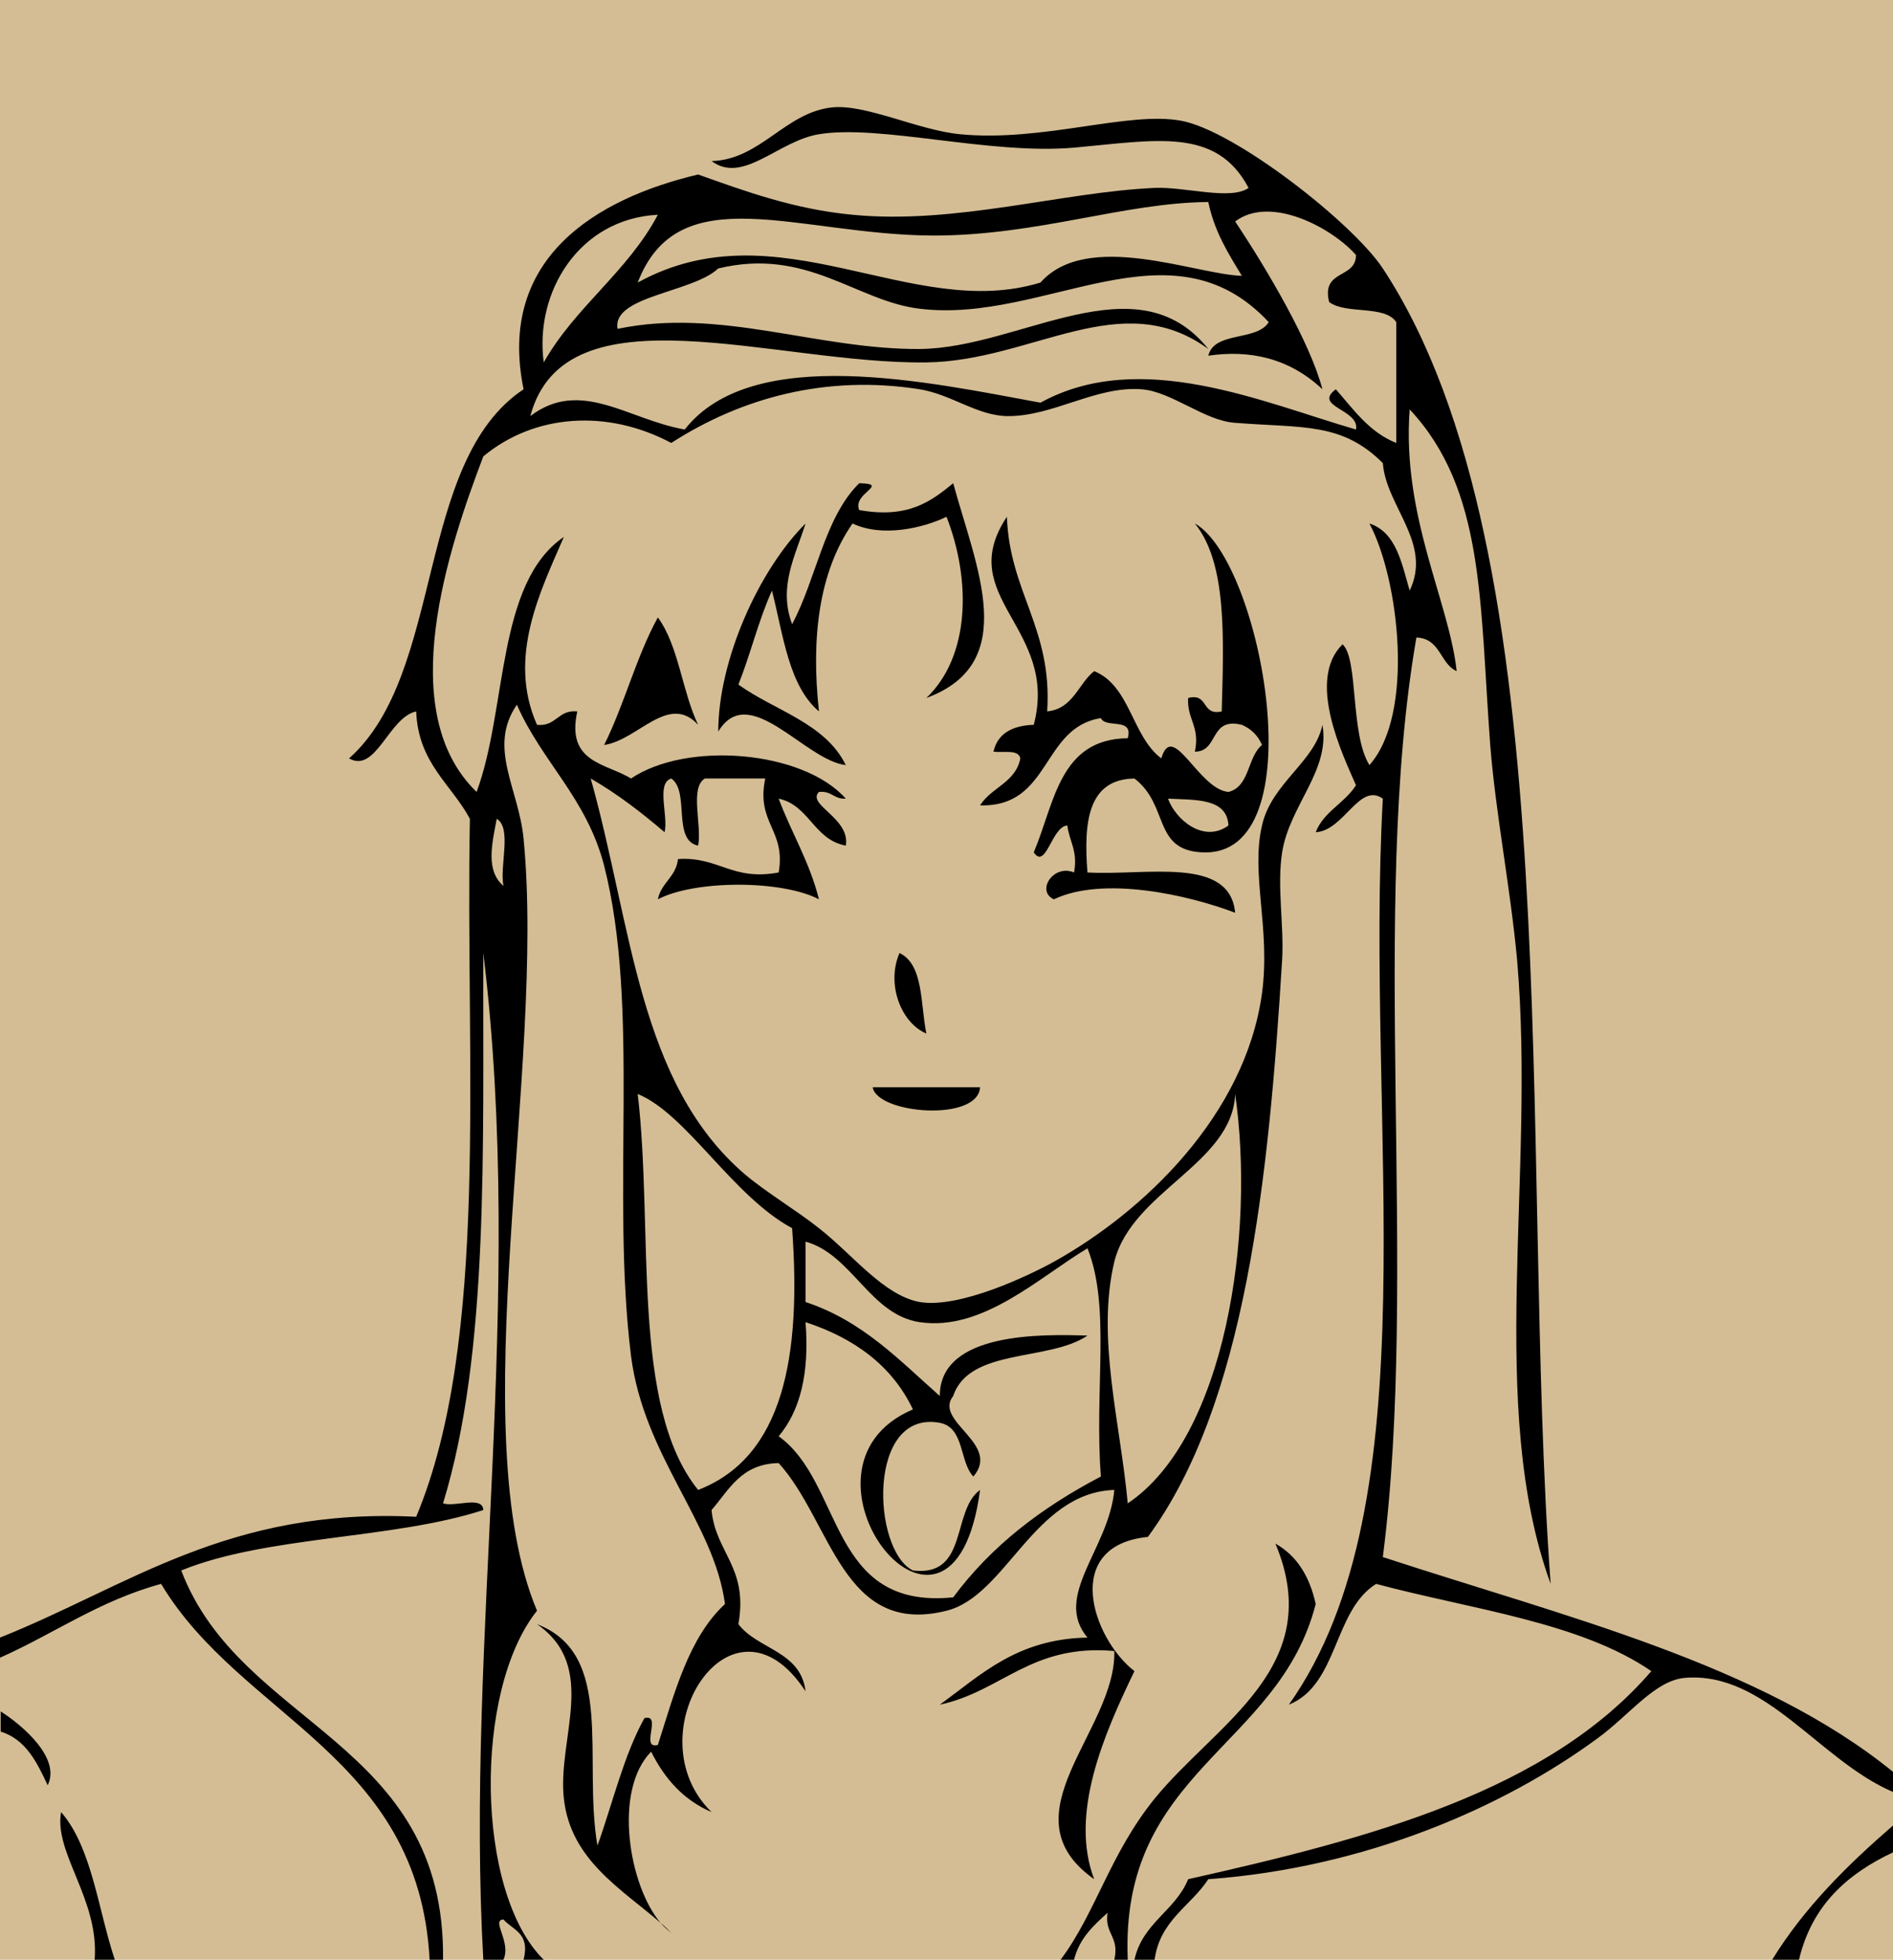 <?xml version="1.0" encoding="utf-8"?>
<!DOCTYPE svg PUBLIC "-//W3C//DTD SVG 1.1//EN" "http://www.w3.org/Graphics/SVG/1.1/DTD/svg11.dtd">
<svg version="1.1" id="Layer_1" xmlns="http://www.w3.org/2000/svg" xmlns:xlink="http://www.w3.org/1999/xlink" x="0px" y="0px"
	 width="141px" height="146px" viewBox="0 0 141 146" enable-background="new 0 0 141 146" xml:space="preserve">
<rect fill="#D4BD94" width="141" height="146"/>
<g id="XMLID_1_">
	<g>
		<path d="M141,136c0,0.65,0,1.351,0,2c-3.398,1.601-6.05,3.949-7,8c-0.648,0-1.35,0-2,0C134.4,142.101,137.602,138.951,141,136z"/>
		<path d="M141,132c0,0.5,0,1,0,1.5c-5.5-2.35-9.5-9-15.5-8.5c-2.25,0.199-4.1,2.75-6.5,4.5c-7,5.15-17.3,9.65-29,10.5
			c-1.3,2-3.6,3.051-4,6c-0.5,0-1,0-1.5,0c0.602-2.75,3.051-3.649,4-6c13.602-3.051,26.801-6.551,34.5-15.5
			c-5.3-3.649-13.398-4.6-20.5-6.5c-3.199,2-2.8,7.5-6.5,9c10.75-15.149,5.65-43.051,7-67.5c-1.75-1.25-2.898,2.4-5,2.5
			c0.602-1.55,2.15-2.15,3-3.5c-1-2.3-3.699-7.85-1-10.5c1.2,1.1,0.551,6.65,2,9c3.4-3.8,2.2-13.9,0-18c2,0.65,2.4,2.95,3,5
			c1.7-3.55-1.75-6.25-2-9.5c-3.05-3.05-5.949-2.6-11-3c-2.3-0.15-4.75-2.35-7-2.5c-3.398-0.25-6.6,2.05-10,2
			c-2.25-0.05-4.1-1.6-6.5-2c-7-1.1-13.3,0.65-18.5,4c-4.8-2.55-10.199-2.15-14,1c-2.6,6.85-6.699,19-0.5,25
			c2.301-6.2,1.45-15.55,6.5-19c-1.699,3.95-4.25,8.95-2,14c1.45,0.15,1.551-1.15,3-1c-0.85,3.85,2.15,3.85,4,5
			c4.15-2.8,12.801-2.1,16,1.5c-0.899,0.05-1.05-0.6-2-0.5c-0.949,0.95,2.351,1.95,2,4c-2.399-0.45-2.699-3-5-3.5
			c0.95,2.55,2.301,4.7,3,7.5c-2.75-1.45-9.25-1.45-12,0c0.25-1.25,1.351-1.65,1.5-3c3.051-0.2,4,1.65,7.5,1
			c0.551-3.2-1.699-3.65-1-7c-1.5,0-3,0-4.5,0c-1.149,0.7-0.199,3.5-0.5,5c-1.949-0.4-0.6-4.05-2-5c-1.149,0.35-0.199,2.8-0.5,4
			c-1.699-1.45-3.5-2.85-5.5-4c3.101,11.05,3.551,22.699,11.5,29.5c1.601,1.351,3.801,2.65,5.5,4c2.5,1.949,4.801,5,7.5,5.5
			c2.95,0.5,8.102-1.949,10-3c6.65-3.699,14.25-10.899,15.5-20c0.65-4.799-0.85-8.85,0-12.5c0.7-3.15,3.95-4.75,4.5-7.5
			c0.602,3.4-2.449,6-3,9.5c-0.398,2.55,0.15,5.4,0,8c-1,16.401-2.75,33.151-10,43c-6.449,0.65-4.148,7.551-1,10
			c-2.3,4.75-4.85,10.65-3,15.5c-6.8-4.801,1.65-11.051,1.5-17c-6.199-0.551-8.35,3-13,4c3.102-2.25,5.75-4.899,11-5
			c-2.6-3.1,1.602-6.6,2-11c-6,0.199-8.05,7.9-12.5,9c-7.75,1.949-8.55-6.649-12.5-11c-2.8,0.051-3.699,2-5,3.5
			c0.301,3.199,2.75,4.25,2,8.5c1.45,1.9,4.65,2,5,5c-5.5-8.399-12.899,3.25-7,9c-2.1-0.899-3.5-2.5-4.5-4.5
			c-2.85,2.9-1.649,10,0.7,12.75c-2.95-2.551-6.7-4.699-7.2-9.25c-0.5-4.5,2.601-9.801-2-13c5.851,2.25,3.4,10,4.5,16.5
			c1.15-3.199,1.95-6.699,3.5-9.5c1.351-0.35-0.35,2.351,1,2c1.25-3.899,2.301-8,5-10.5c-0.8-6.051-6.05-11-7-18.5
			c-1.5-12.1,0.7-25.9-2-36.5c-1.3-5.05-4.649-7.75-6.5-12c-2.199,3.2,0.15,6.25,0.5,10c1.65,17-4.6,44.151,1,57.5
			c-4.75,5.949-4.6,21,0.5,26c-0.5,0-1,0-1.5,0c0.5-2-0.8-2.199-1.5-3c-0.949,0.051,0.601,1.65,0,3c-0.5,0-1,0-1.5,0
			c-1.35-23.899,3.15-49,0-75c-0.05,14.651,0.45,29.75-3,41c0.9,0.301,2.95-0.6,3,0.5c-6.8,2.199-16.1,1.9-22.5,4.5
			c4.45,11.699,19.7,12.65,19.5,29c-0.35,0-0.649,0-1,0c-0.8-15.199-14-18-20-28c-4.6,1.25-7.949,3.699-12,5.5c0-0.5,0-1,0-1.5
			c9.551-3.801,16.95-9.699,31-9c5.5-13.149,3.65-33.701,4-52c-1.399-2.6-3.85-4.15-4-8c-2.05,0.45-3,4.65-5,3.5
			c7.15-6.35,4.9-22.1,13-27.5c-2-9.75,5.4-14.2,13-16c3.5,1.25,7.2,2.6,11.5,3c7.65,0.75,15.65-1.7,22.5-2c2.301-0.1,5.65,0.95,7,0
			c-2.398-4.55-6.898-3.55-13-3c-6.25,0.55-14.449-1.75-19-1c-3.05,0.5-5.649,3.75-8,2c3.65-0.1,5.5-3.65,9-4
			c2.5-0.25,6.4,1.7,9.5,2c6.2,0.6,12.551-1.75,16.5-1c4,0.75,12.75,7.6,15,11c14.051,21.35,10.15,66,12.5,98
			c-4.8-13.199-1.1-30.301-2.5-46.5c-0.5-5.4-1.6-10.9-2-16c-0.8-10.65-0.398-19-6-25c-0.6,7.95,2.95,14.35,3.5,19.5
			c-1.25-0.55-1.199-2.45-3-2.5C102,67.65,105.7,95,103,116C116.551,120.451,131.102,123.951,141,132z M104,33c0-3,0-6,0-9
			c-0.85-1.3-3.75-0.55-5-1.5c-0.6-2.45,2-1.7,2-3.5c-1.75-2-6.35-4.5-9-2.5c2.4,3.6,5.602,9.05,6.5,12.5
			c-2.5-2.35-5.449-2.95-8.5-2.5c0.45-1.85,3.602-1.05,4.5-2.5c-7.3-7.85-16.648,0.15-26-1c-4.699-0.55-8.399-4.6-15-3
			c-1.899,1.8-7.949,2.05-7.5,4.5c7.65-1.6,14.851,1.55,22.5,1.5c7.5-0.05,16.15-6.7,21.5,0c-6.5-4.75-13.1,0.9-21,1
			c-11.3,0.15-26.899-5.75-29.5,4c3.75-2.85,7.25,0.25,11.5,1c5.051-6.45,18.301-3.5,26.5-2c7.45-4.1,16.602,0,23.5,2
			c0.301-1.5-3.25-1.7-1.5-3C100.852,30.55,102,32.201,104,33z M84,112c7.301-4.899,9.5-20.1,8-30.5c-0.199,5.199-7.699,7.25-9,12.5
			C81.65,99.651,83.45,106,84,112z M92.5,20.55c-1-1.649-2.05-3.3-2.5-5.5c-6.3,0.05-12.699,2.5-20.5,2.5
			c-10.1-0.05-18.949-4.45-22,3.5c10.45-5.75,20.4,2.95,30,0C81,17.101,89.051,20.451,92.5,20.55z M82,110
			c-0.5-6.449,0.75-12.649-1-17c-3.6,2.15-7.8,6.199-12.5,5.5c-3.699-0.551-5.05-5.051-8.5-6c0,1.5,0,3,0,4.5c4.25,1.4,7,4.351,10,7
			c0-4.801,7.7-4.6,11-4.5c-2.85,1.949-8.8,0.9-10,4.5c-1.5,1.9,3.602,3.551,1.5,6c-1.05-1.1-0.648-3.649-2.5-4
			c-5.449-1-5.05,9.5-2,11c4.15,0.5,2.851-4.449,5-6c-2.05,15.4-15.35-1.6-5-6c-1.55-3.25-4.35-5.301-8-6.5
			c0.301,3.801-0.399,6.601-2,8.5c4.851,3.5,3.7,12.949,13,12C73.852,115.151,77.602,112.301,82,110z M52,111
			c6.351-2.449,7.7-9.949,7-19.5c-4.449-2.399-7.85-8.5-11.5-10C48.7,91.651,46.95,104.75,52,111z M40.5,27
			c2.351-4.15,6.25-6.75,8.5-11C43.101,16.3,39.801,21.8,40.5,27z M37.5,66c-0.3-1.5,0.65-4.3-0.5-5
			C36.65,62.851,36.15,64.851,37.5,66z"/>
		<path d="M95,115c1.602,0.9,2.551,2.449,3,4.5c-2.75,10.75-14.6,12.4-14,26.5c-0.35,0-0.648,0-1,0c0.4-1.75-0.75-1.899-0.5-3.5
			c-1.05,0.949-2.1,1.9-2.5,3.5c-0.35,0-0.648,0-1,0c2.65-3.551,3.65-7.85,7-12C90.602,128.351,98.852,124.201,95,115z"/>
		<path d="M91.5,59c1.602-0.4,1.4-2.6,2.5-3.5c-0.3-0.7-0.8-1.2-1.5-1.5c-2.449-0.6-1.699,2-3.5,2c0.4-1.9-0.6-2.4-0.5-4
			c1.551-0.4,0.95,1.35,2.5,1c0.15-5.5,0.4-11.05-2-14c5,2.8,9.102,25,0.5,24.5c-3.648-0.2-2.398-3.5-5-5.5
			c-3.449,0.05-3.8,3.2-3.5,7c4.4,0.25,10.602-1.25,11,3c-3.55-1.35-9.85-2.75-13.5-1c-1.35-0.6-0.05-2.65,1.5-2
			c0.301-1.6-0.35-2.3-0.5-3.5c-1.148,0.05-1.6,3.35-2.5,2c1.551-3.65,1.9-8.45,7-8.5c0.45-1.6-1.648-0.7-2-1.5
			c-4.449,0.7-3.699,6.65-9,6.5c0.852-1.35,2.65-1.7,3-3.5c-0.148-0.7-1.25-0.4-2-0.5c0.301-1.35,1.4-1.95,3-2
			c1.9-7.25-6-9.5-2-15.5c0.2,5.65,3.4,8.3,3,14.5c1.95-0.2,2.301-2.05,3.5-3c2.7,1.1,2.801,4.85,5,6.5
			C87.352,53.601,89.25,58.8,91.5,59z M87,59.5c0.551,1.55,2.65,3.35,4.5,2C91.4,59.451,89.051,59.601,87,59.5z"/>
		<path d="M65,81c2.65,0,5.351,0,8,0C72.852,83.601,65.351,83,65,81z"/>
		<path d="M71,36c1.7,6.25,5.051,13.4-2,16c3.25-3.1,3.352-8.75,1.5-13.5c-1.75,0.85-4.8,1.55-7,0.5c-2.5,3.6-3.1,8.5-2.5,14
			c-2.25-1.9-2.649-5.65-3.5-9c-1,2.2-1.6,4.75-2.5,7c2.7,1.95,6.45,2.85,8,6c-3.05-0.35-7.199-6.3-9.5-2.5c0-5.3,3-12,6.5-15.5
			c-0.75,2.4-2.05,4.7-1,7.5c1.801-3.35,2.4-7.95,5-10.5c2.351,0.05-0.55,0.75,0,2C67.65,38.65,69.351,37.351,71,36z"/>
		<path d="M67,71c1.801,0.85,1.551,3.8,2,6C67.101,76.199,66,73.3,67,71z"/>
		<path d="M49,46c1.551,2.1,1.801,5.5,3,8c-2.199-2.4-4.5,1.15-7,1.5C46.5,52.5,47.4,48.9,49,46z"/>
		<path d="M49.2,143.25c0.3,0.25,0.55,0.5,0.8,0.75C49.75,143.801,49.45,143.551,49.2,143.25z"/>
		<path d="M8.551,146c-0.5,0-1,0-1.5,0c0.35-4.5-3.051-7.949-2.5-11C6.851,137.651,7.301,142.25,8.551,146z"/>
		<path d="M0.05,127.5c1.65,1.051,4.501,3.5,3.501,5.5c-0.801-1.699-1.601-3.399-3.501-4C0.05,128.5,0.05,128,0.05,127.5z"/>
	</g>
</g>
</svg>

